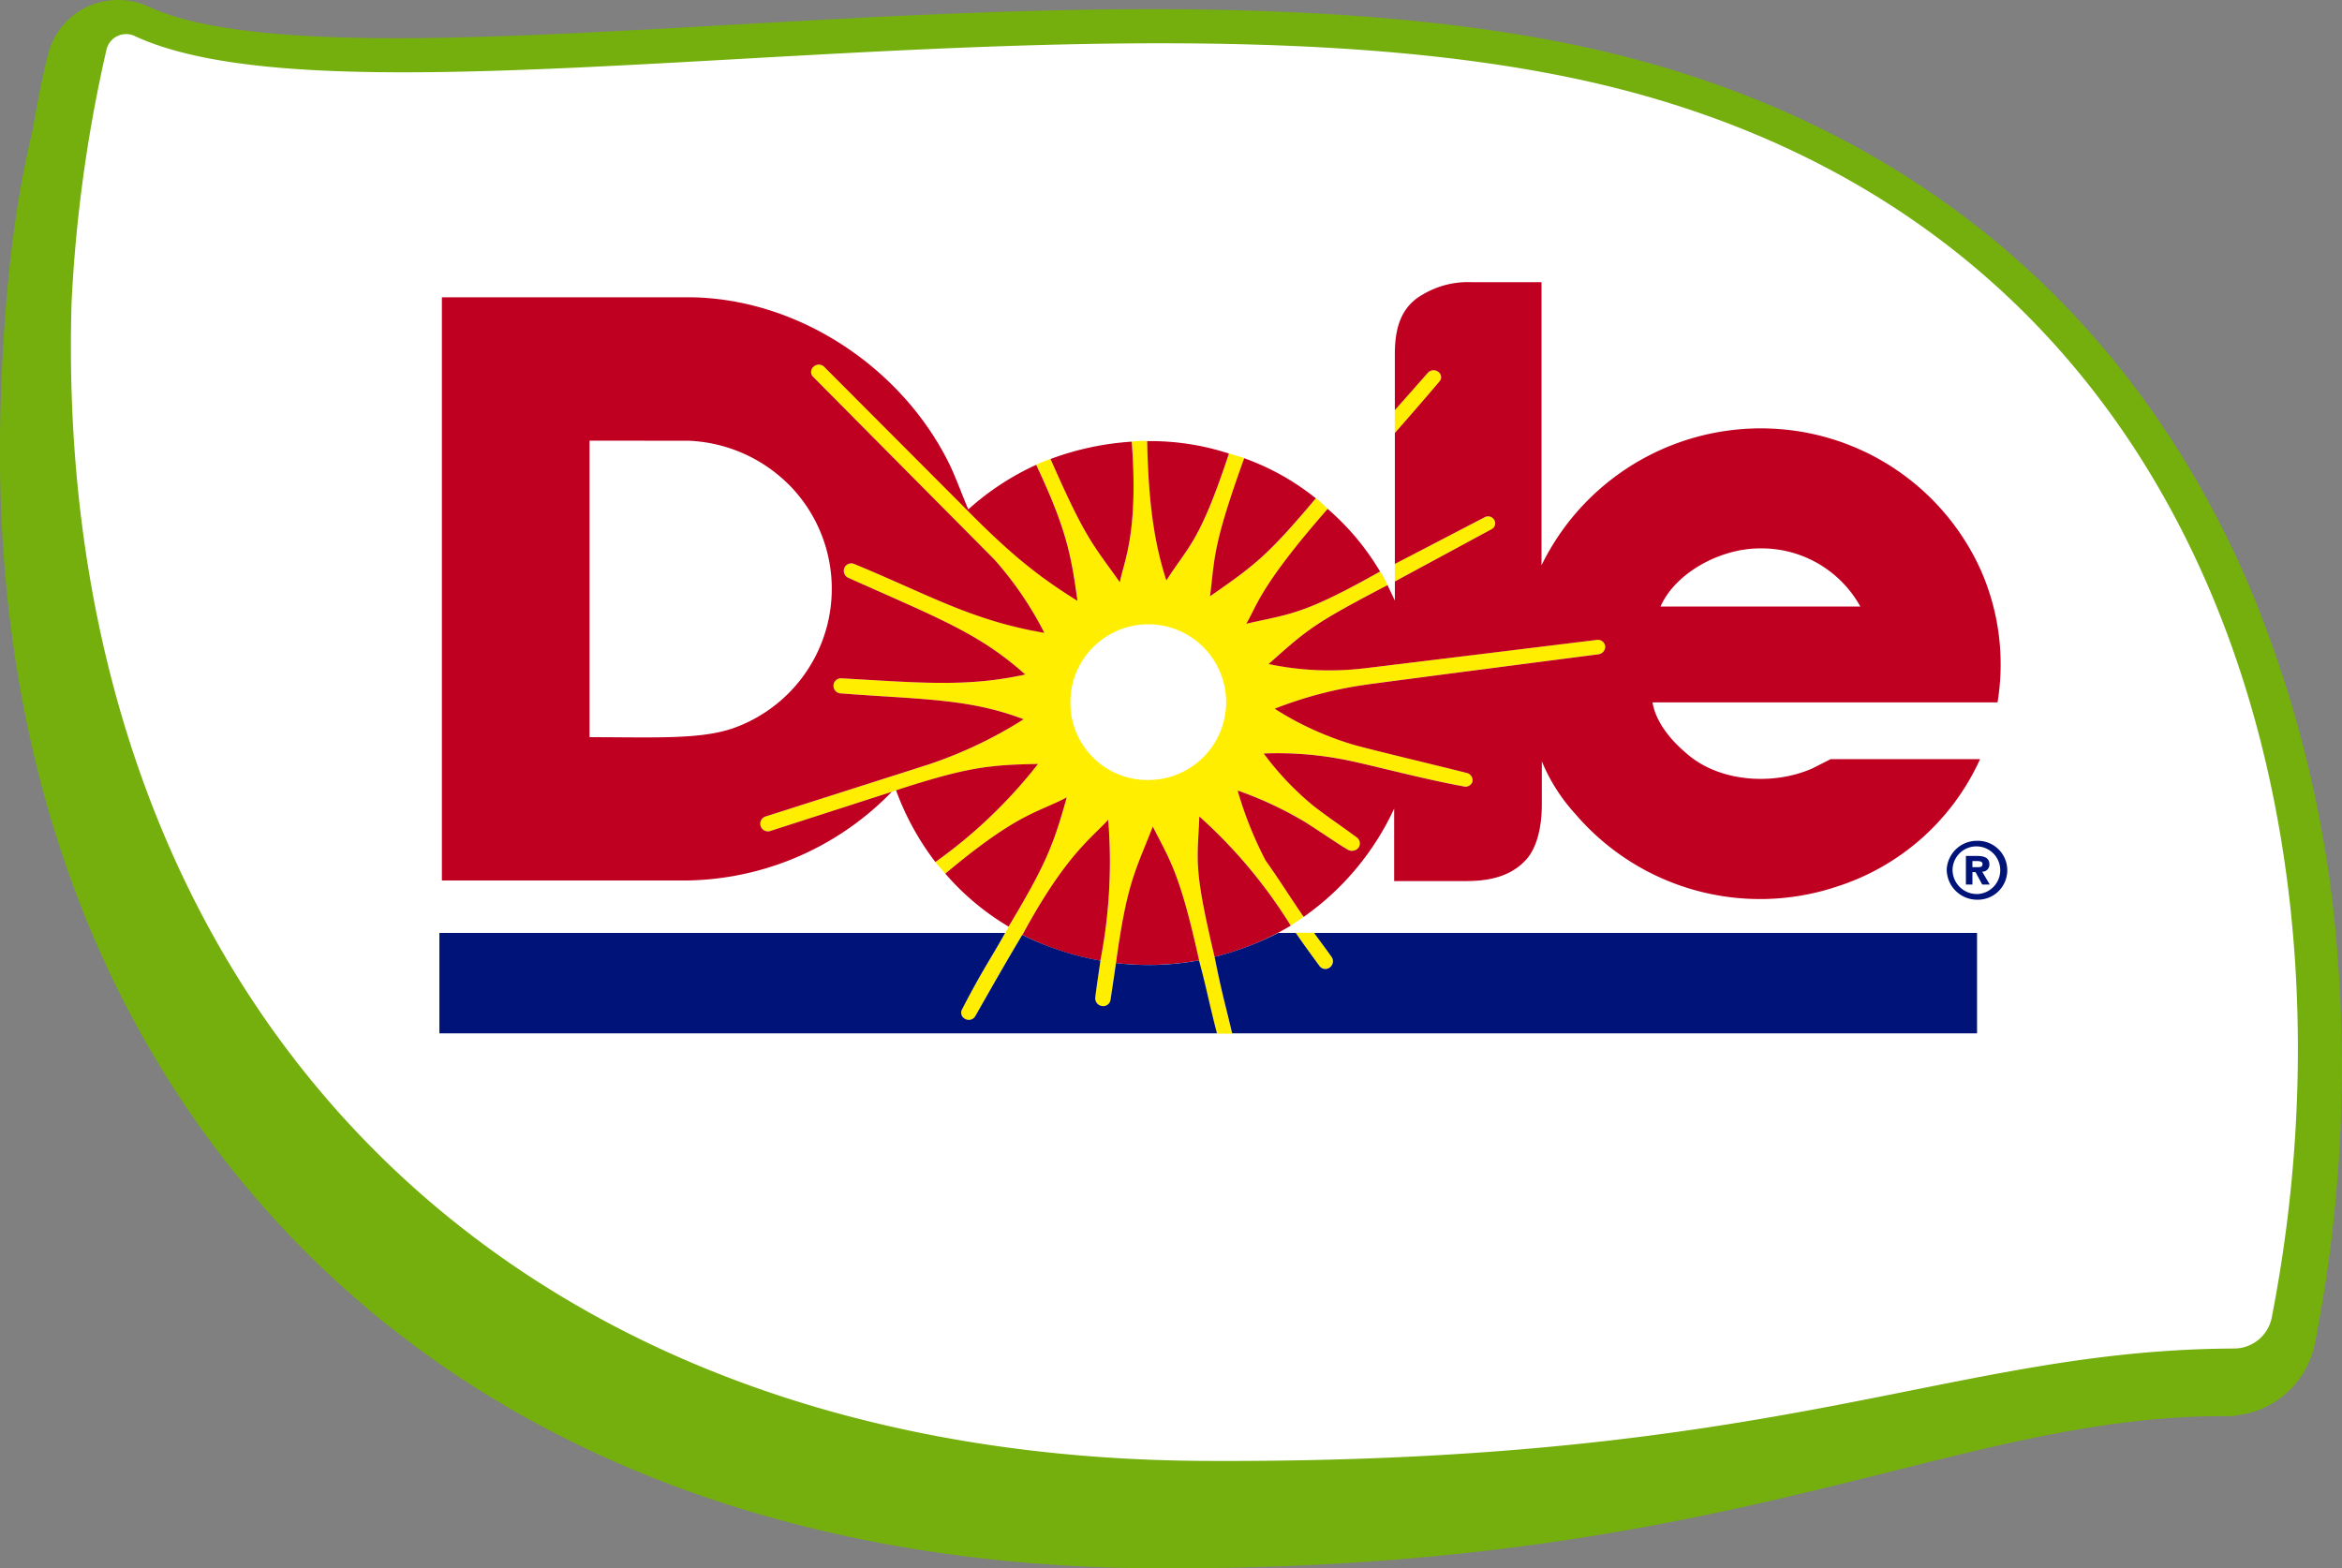 <svg xmlns="http://www.w3.org/2000/svg" width="256.093" height="171.518" viewBox="0 0 256.093 171.518">
  <rect x="0" y="0" width="256.093" height="171.518" fill="#808080" stroke="none"/>
  <g id="logo-dole" transform="translate(-33.953 -22.241)">
    <g id="Group_2167" data-name="Group 2167">
      <g id="Group_2161" data-name="Group 2161">
        <g id="Group_2160" data-name="Group 2160">
          <g id="Group_2159" data-name="Group 2159">
            <g id="Group_2158" data-name="Group 2158">
              <g id="Group_2157" data-name="Group 2157">
                <g id="Group_2156" data-name="Group 2156">
                  <path id="Path_4122" data-name="Path 4122" d="M289.6,127.242a128.67,128.67,0,0,0-9.871-41.318c-12.523-28.98-35.574-48.73-66.659-57.117-13.865-3.743-31.234-5.561-53.1-5.561-15.742,0-31.5.887-46.735,1.743-13.071.736-25.416,1.43-36.023,1.43-13.172,0-21.989-1.122-26.952-3.429a7.967,7.967,0,0,0-3.386-.749,7.859,7.859,0,0,0-7.637,5.838c-.573,2.21-1.181,5.192-1.719,8.414-1.274,5.306-3.023,14.2-3.5,30.131-1.1,37.292,10.272,69.118,32.881,92.037,22.452,22.76,54.668,34.9,93.166,35.093l1.788.005c36.628,0,60.021-5.862,78.834-10.577,12.869-3.226,23.98-6.009,36.006-6.066l1.656-.015.058-.069a9.826,9.826,0,0,0,8.644-7.737A156.327,156.327,0,0,0,289.6,127.242Z" fill="#74af0d"/>
                  <g id="Group_2155" data-name="Group 2155">
                    <path id="Path_4123" data-name="Path 4123" d="M48.685,26.181a2.206,2.206,0,0,0-3.076,1.441A157.963,157.963,0,0,0,41.781,55.3c-2.132,72.179,42.784,126.321,123.962,126.71,63.552.3,81.27-12.128,112.426-12.291a4.209,4.209,0,0,0,4.176-3.293c10.276-52.342-5.583-116.733-69.92-134.092C159.76,18.125,74.2,38.044,48.685,26.181Z" fill="#fff"/>
                  </g>
                </g>
              </g>
            </g>
          </g>
        </g>
      </g>
      <g id="Group_2166" data-name="Group 2166">
        <g id="Group_2165" data-name="Group 2165">
          <g id="Group_2164" data-name="Group 2164">
            <g id="Group_2163" data-name="Group 2163">
              <g id="Group_2162" data-name="Group 2162">
                <path id="Path_4124" data-name="Path 4124" d="M186.466,67.088c2.682-3.026,3.637-4.106,3.637-4.106a.835.835,0,0,1,1.138-.055.693.693,0,0,1,.091,1.05s-1.631,1.965-4.866,5.615Zm-10.834,57.158c.8,1.184,1.586,2.254,2.567,3.6a.83.83,0,0,0,1.4-.881c-.7-1.04-1.278-1.743-1.954-2.714Zm10.834-38.415,10.6-5.715a.726.726,0,0,0,.28-1.019.771.771,0,0,0-1.057-.285l-9.818,5.1Zm-17.781,49.45c-.945-3.992-1.131-4.466-1.922-8.4-2.29-9.7-1.894-10.277-1.687-15.35a52.89,52.89,0,0,1,10.017,11.937c.378-.254,1-.665,1.418-.96-1.481-2.148-2.689-4.072-4.163-6.182a41.676,41.676,0,0,1-3.06-7.636,39.35,39.35,0,0,1,7.377,3.448c1.176.734,3.862,2.573,4.653,3.012a.916.916,0,0,0,1.2-.223.822.822,0,0,0-.224-1.129c-2.077-1.519-3.039-2.14-4.689-3.41a31.928,31.928,0,0,1-5.462-5.745,38.017,38.017,0,0,1,9.734.864c3.929.875,7.791,1.942,12.125,2.734a.776.776,0,0,0,.942-.5.787.787,0,0,0-.546-.961c-4.121-1.039-8.218-2.007-12.1-3a34.421,34.421,0,0,1-8.96-4.038,44.4,44.4,0,0,1,10.042-2.634c2.37-.34,25.371-3.317,25.371-3.317a.832.832,0,0,0,.725-.9.809.809,0,0,0-.893-.682s-23.971,2.943-25.508,3.118a32.012,32.012,0,0,1-10.4-.484c4.262-3.783,4.909-4.4,13.005-8.62a11.859,11.859,0,0,0-.809-1.492c-8.439,4.772-9.755,4.6-14.629,5.715,1.194-2.031,1.516-4.12,8.9-12.565-.353-.323-.795-.768-1.289-1.149-5.227,6.219-6.55,7.227-11.568,10.705.529-4.308.276-5.5,3.746-15.093-.584-.192-1.085-.315-1.684-.511-3.225,9.8-4.425,10.075-6.842,13.879-1.3-3.993-1.957-8.349-2.1-15.237a9.769,9.769,0,0,0-1.695.058c.75,10.1-.882,13.1-1.295,15.381-2.875-4.085-3.669-4.555-7.577-13.487a16.188,16.188,0,0,0-1.572.634c3.347,7.1,3.851,9.993,4.513,14.874-4.678-2.9-7.815-5.605-12.864-10.72L124.088,62.368a.867.867,0,0,0-1.191-.034.76.76,0,0,0-.031,1.118l19.8,19.961a38.5,38.5,0,0,1,5.48,8.006c-8.176-1.389-12.668-4.185-20.795-7.5a.819.819,0,0,0-1.075.439.832.832,0,0,0,.434,1.077c10.045,4.493,14.314,6.085,19.345,10.571-6.428,1.424-11.768.875-20.133.416a.8.8,0,0,0-.816.806.786.786,0,0,0,.795.847c8.379.659,13.95.508,19.976,2.82a47.763,47.763,0,0,1-10.371,4.953l-17.91,5.708a.836.836,0,0,0,.588,1.564l13.281-4.284.466-.148c7.8-2.555,10.206-2.8,15.5-2.895a52.559,52.559,0,0,1-11.208,10.727c.308.373.739.836,1.1,1.269,7.944-6.672,9.982-6.6,13.277-8.339-1.45,5.179-2.244,7.234-6.366,14.163-1.838,3.389-2.892,4.762-5.063,8.947a.785.785,0,0,0,.3,1.107.8.8,0,0,0,1.106-.277c2.091-3.661,3.12-5.52,5.127-8.85,4.741-8.707,7.486-10.525,9.432-12.641a56.941,56.941,0,0,1-.858,15.423c-.178,1.306-.392,2.623-.563,4.026a.854.854,0,0,0,.718.917.779.779,0,0,0,.931-.649c.221-1.382.41-2.713.606-4.051,1.239-8.668,2.055-9.879,4.065-14.894,1.831,3.663,2.892,4.936,5.039,14.6.777,3.105,1.011,4.391,1.939,8.013ZM151,99.071a8.514,8.514,0,1,1,8.5,8.473,8.426,8.426,0,0,1-8.5-8.473" fill="#fe0"/>
                <path id="Path_4125" data-name="Path 4125" d="M148.829,72.436c3.908,8.932,4.709,9.4,7.577,13.487.413-2.277,2.055-5.255,1.3-15.381a31.064,31.064,0,0,0-8.876,1.894m19.506-.594c-3.225,9.776-4.425,10.075-6.842,13.879-1.3-4-1.957-8.349-2.1-15.237a27.647,27.647,0,0,1,8.939,1.358m1.671.511c-3.457,9.6-3.2,10.785-3.733,15.093,5.018-3.478,6.317-4.486,11.568-10.705a26.991,26.991,0,0,0-7.835-4.388m-38.071,36.32a29.763,29.763,0,0,0,4.3,7.842,53.647,53.647,0,0,0,11.222-10.727c-5.319.1-7.724.34-15.525,2.885m18.669.775c-3.309,1.732-5.333,1.681-13.277,8.336a27.941,27.941,0,0,0,6.919,5.793c4.114-6.871,4.908-8.953,6.358-14.129m4.534,2.446c-1.946,2.116-4.691,3.934-9.38,12.585a30.123,30.123,0,0,0,8.522,2.82,56.74,56.74,0,0,0,.858-15.405m4.878.748c-1.989,5.039-2.836,6.25-4.03,14.921a31.273,31.273,0,0,0,9.09-.3c-2.126-9.646-3.208-10.939-5.06-14.626m-39.8-37.4a16.174,16.174,0,0,1-6.131,26.66c-3.642,1.241-8.631.963-15.662.963V70.432c4.058,0,7.742.011,10.865.011a16.439,16.439,0,0,1,10.928,4.8M179.13,77.89c-7.381,8.435-7.7,10.534-8.9,12.565,4.874-1.118,6.166-.943,14.629-5.715a27.81,27.81,0,0,0-5.732-6.85m58.25,10.685H215.527c1.639-3.729,6.573-6.36,10.851-6.36a12.339,12.339,0,0,1,11,6.36m-50.9-18.983V83.914l9.808-5.1a.771.771,0,0,1,1.057.285.721.721,0,0,1-.291,1.019l-10.574,5.715V87.92l-.8-1.688c-8.1,4.223-8.743,4.837-13.005,8.627a32.143,32.143,0,0,0,10.4.477c1.537-.175,25.515-3.118,25.515-3.118a.8.8,0,0,1,.886.686.836.836,0,0,1-.725.892s-23,2.977-25.378,3.317a44.07,44.07,0,0,0-10.035,2.634,33.964,33.964,0,0,0,8.96,4.038c3.886,1.008,7.983,1.962,12.1,3a.821.821,0,0,1,.56.961.8.8,0,0,1-.956.5c-4.334-.8-8.221-1.859-12.125-2.734a38.017,38.017,0,0,0-9.734-.864,31.928,31.928,0,0,0,5.462,5.745c1.65,1.27,2.612,1.891,4.689,3.41a.828.828,0,0,1,.224,1.129.909.909,0,0,1-1.2.223c-.791-.439-3.477-2.278-4.653-3.012a40.532,40.532,0,0,0-7.377-3.448,40.848,40.848,0,0,0,3.05,7.636c1.484,2.086,2.692,4.034,4.173,6.182a29.658,29.658,0,0,0,9.892-11.845V118.6h6.981c1.772,0,5.035.12,7.266-2.151,1.344-1.31,1.9-3.722,1.9-6.206V105.5a19.664,19.664,0,0,0,3.688,5.784,26.573,26.573,0,0,0,28.666,7.886,25.8,25.8,0,0,0,15.567-13.91H234.137l-1.989,1.009c-4.229,1.873-10.066,1.526-13.631-1.506-1.841-1.523-3.5-3.516-3.865-5.708H252.38a25.532,25.532,0,0,0-1.863-14.537,26.333,26.333,0,0,0-20.473-15.193,26.689,26.689,0,0,0-27.528,14.733V53.1c-2.434.01-6.436,0-7.672,0a9.655,9.655,0,0,0-5.3,1.341c-2.367,1.321-3.067,3.612-3.067,6.517v6.134c2.685-3.026,3.627-4.106,3.627-4.106a.852.852,0,0,1,1.152-.055.7.7,0,0,1,.077,1.05s-1.631,1.948-4.856,5.615m-62.388-7.224,14.818,14.856c5.049,5.159,8.186,7.821,12.864,10.72-.676-4.9-1.166-7.777-4.513-14.874a29.269,29.269,0,0,0-7.423,4.875c-.613-1.431-1.243-3.163-1.936-4.679-5-10.466-16.216-18.259-28.2-18.513H82.274v63.772h25.641a31.835,31.835,0,0,0,23.554-9.694l-13.281,4.284a.836.836,0,0,1-.588-1.564l17.882-5.708a47.633,47.633,0,0,0,10.4-4.946c-6.026-2.319-11.6-2.168-19.976-2.827a.824.824,0,0,1-.812-.847.813.813,0,0,1,.833-.806c8.33.459,13.687,1.012,20.133-.416-5.031-4.486-9.3-6.078-19.345-10.571a.835.835,0,0,1-.434-1.077.819.819,0,0,1,1.075-.439c8.155,3.354,12.8,6.174,20.795,7.532a37.807,37.807,0,0,0-5.48-8.033l-19.8-19.961a.747.747,0,0,1,.049-1.118.845.845,0,0,1,1.173.034M165.1,111.534c-.231,5.073-.627,5.646,1.663,15.35a30.156,30.156,0,0,0,8.33-3.413,54.428,54.428,0,0,0-9.993-11.937" fill="#c00020"/>
                <path id="Path_4126" data-name="Path 4126" d="M249.634,118.977h-.714v-3.128h1.226c.847,0,1.341.24,1.341.913a.758.758,0,0,1-.788.806l.833,1.409h-.826l-.732-1.362h-.34Zm.617-1.9c.315,0,.487-.068.487-.353s-.344-.315-.606-.315h-.5v.668Zm-.109,2.94a2.608,2.608,0,1,0-2.682-2.668A2.656,2.656,0,0,0,250.142,120.013Zm-3.319-2.668a3.3,3.3,0,0,1,3.319-3.156,3.222,3.222,0,1,1,0,6.442A3.324,3.324,0,0,1,246.823,117.345Z" fill="#001378"/>
              </g>
            </g>
          </g>
        </g>
      </g>
      <path id="Path_4127" data-name="Path 4127" d="M143.867,124.267c-1.551,2.785-2.521,4.113-4.692,8.315a.752.752,0,0,0,.3,1.08.809.809,0,0,0,1.106-.267c2.091-3.671,3.155-5.561,5.154-8.912a31.641,31.641,0,0,0,8.547,2.816c-.178,1.324-.4,2.641-.563,4.044a.854.854,0,0,0,.718.917.8.8,0,0,0,.942-.649c.21-1.382.413-2.7.6-4.051a30.313,30.313,0,0,0,9.086-.292c.847,3.153,1.029,4.37,1.957,7.979H82v-10.98h61.863m24.818,10.98h81.457v-10.98H177.649c.676.95,1.327,1.787,1.954,2.693a.843.843,0,0,1-.291,1.118.794.794,0,0,1-1.064-.178c-.89-1.215-1.811-2.47-2.6-3.633h-1.915a32.353,32.353,0,0,1-6.968,2.617c.791,3.931.977,4.408,1.922,8.363" fill="#001378"/>
    </g>
  </g>
</svg>
